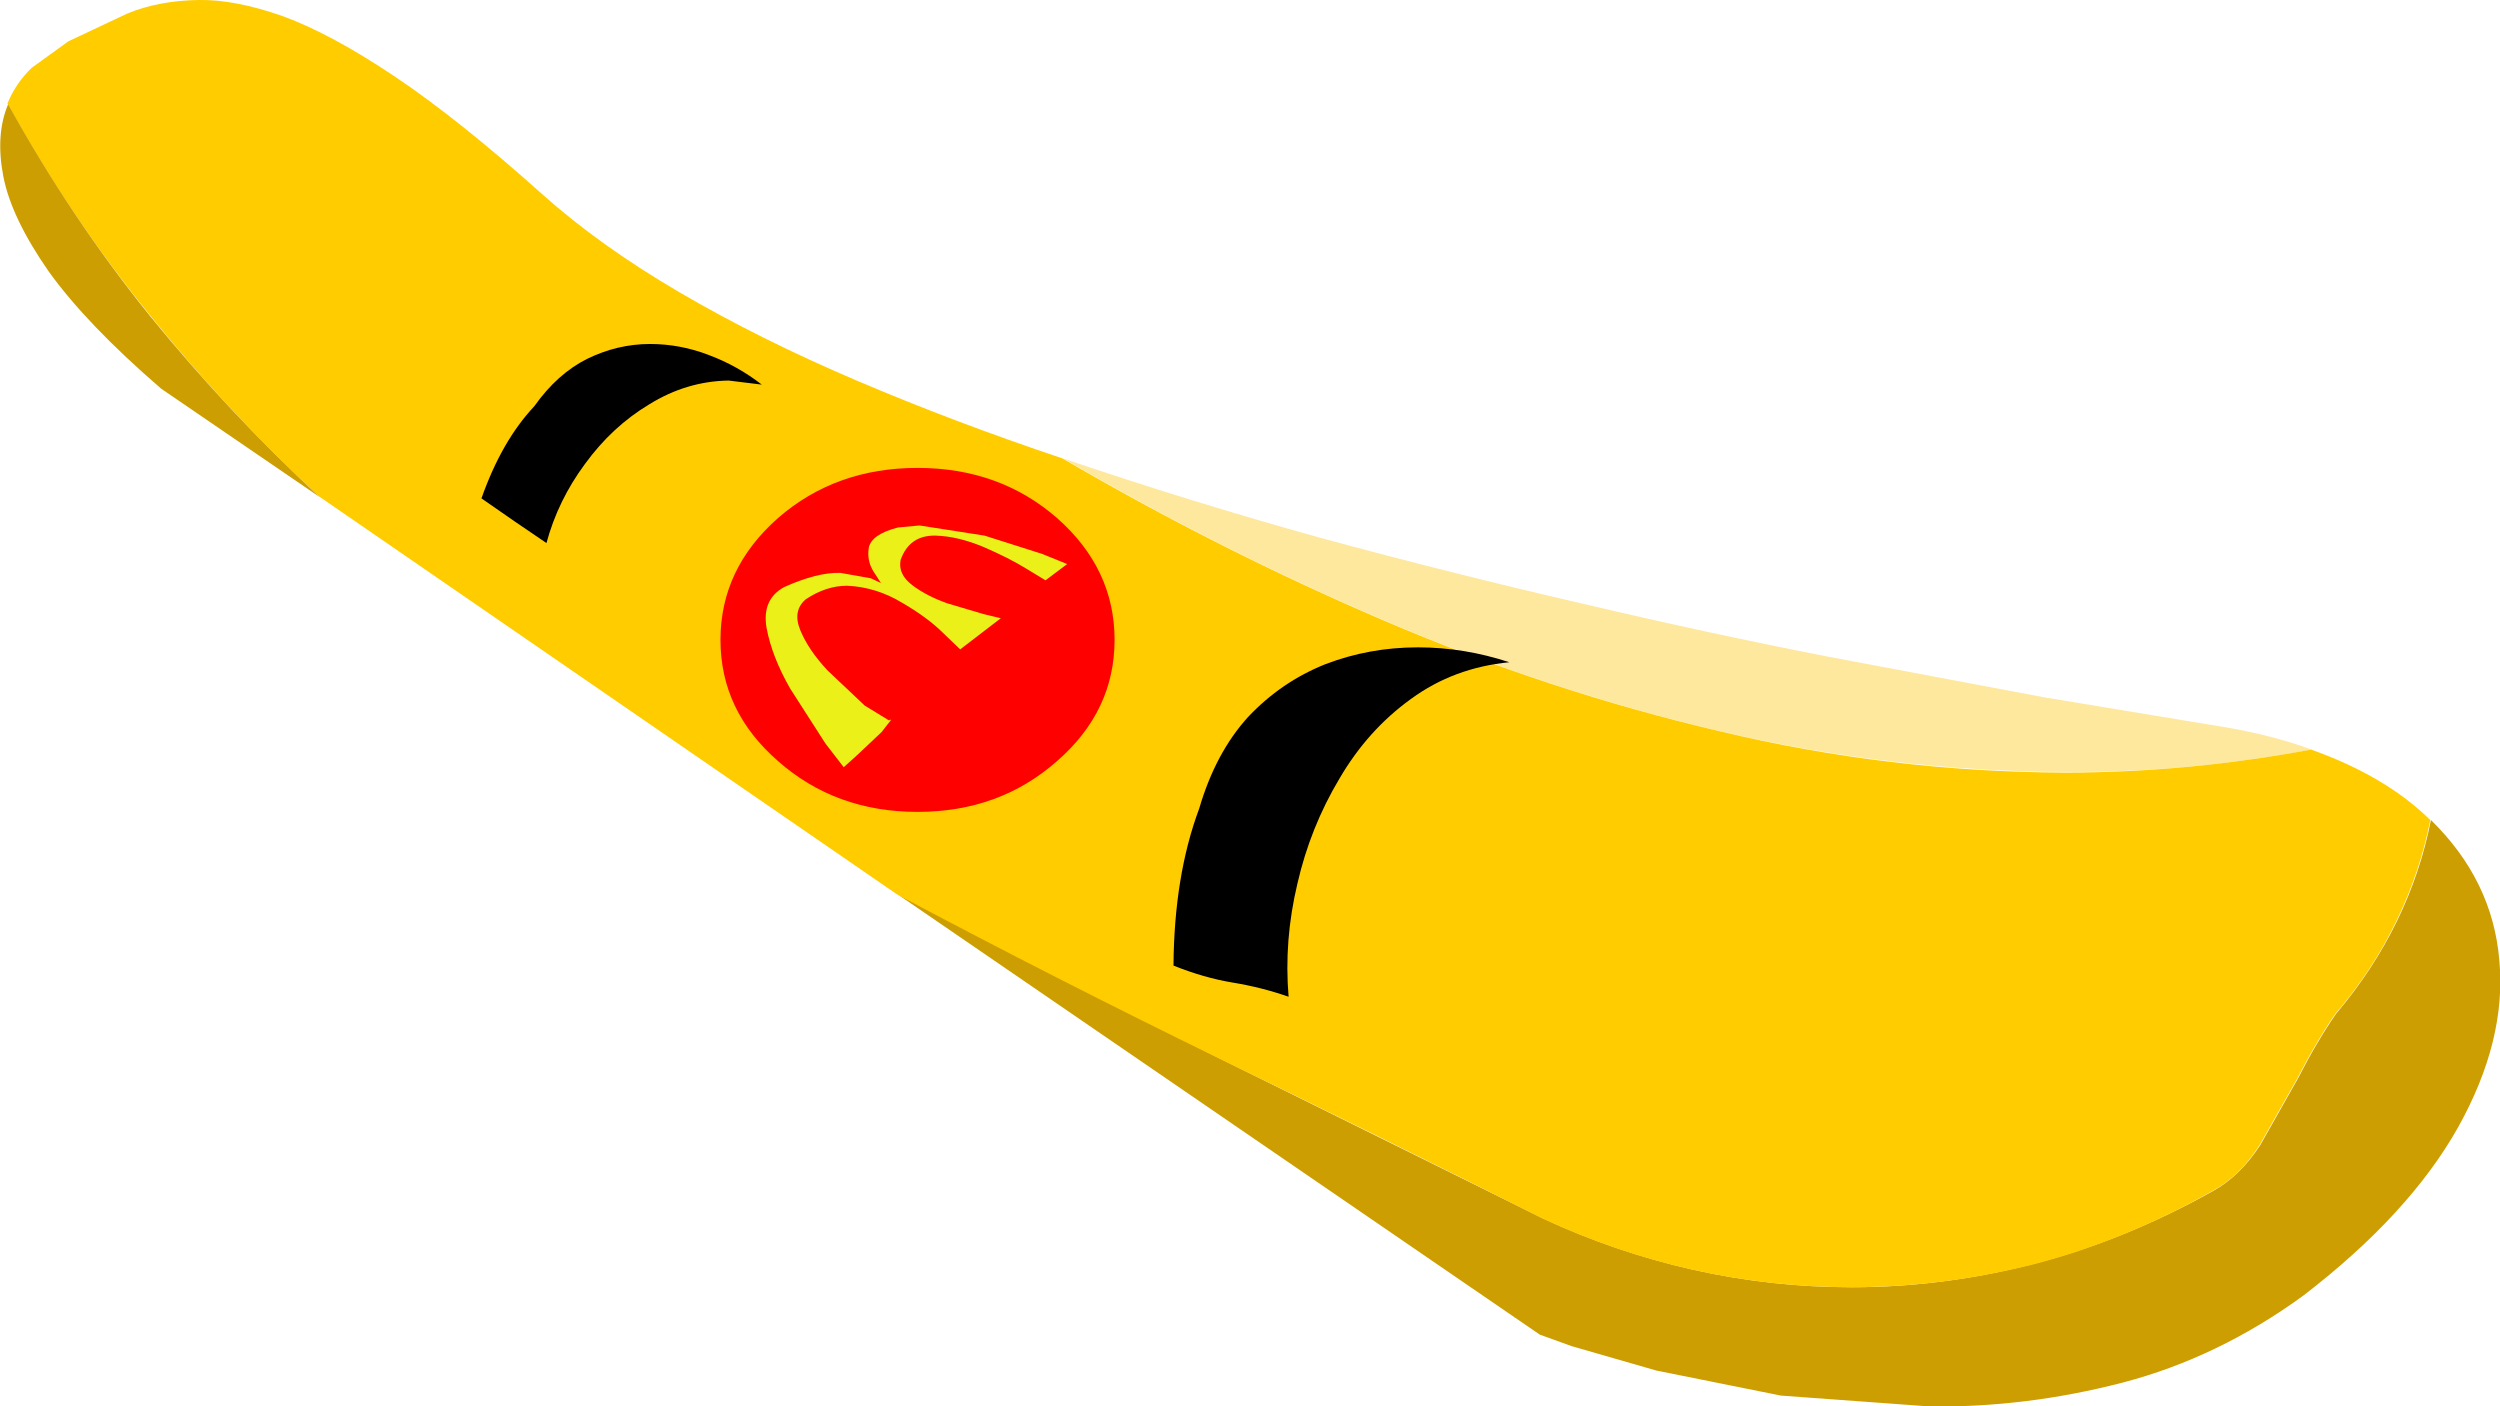 <?xml version="1.0" encoding="UTF-8" standalone="no"?>
<svg xmlns:xlink="http://www.w3.org/1999/xlink" height="103.85px" width="184.6px" xmlns="http://www.w3.org/2000/svg">
  <g transform="matrix(1.0, 0.0, 0.0, 1.0, 92.3, 51.9)">
    <path d="M87.2 8.65 Q91.75 13.1 92.25 19.0 92.8 24.9 89.2 31.35 85.6 37.75 77.8 43.75 71.5 48.35 64.4 50.2 57.25 52.05 50.15 51.95 L39.2 51.15 30.0 49.3 23.75 47.5 21.4 46.65 -26.0 14.15 -2.25 26.25 21.6 38.05 Q26.95 40.55 32.7 41.85 38.5 43.15 44.45 43.15 51.2 43.15 57.95 41.4 64.65 39.65 71.1 36.05 73.1 34.95 74.6 32.65 L77.4 27.7 Q78.75 25.05 80.2 22.95 82.95 19.7 84.7 16.1 86.45 12.5 87.2 8.65" fill="#cd9e01" fill-rule="evenodd" stroke="none"/>
    <path d="M5.15 -12.2 Q14.9 -9.55 24.45 -7.35 34.0 -5.1 42.75 -3.4 L58.7 -0.4 71.1 1.65 Q75.1 2.25 78.4 3.45 69.25 5.15 60.2 5.1 47.3 5.05 34.75 2.1 22.15 -0.85 10.0 -6.05 -2.15 -11.25 -13.8 -18.05 -4.55 -14.9 5.15 -12.2" fill="#fee89e" fill-rule="evenodd" stroke="none"/>
    <path d="M87.15 8.65 Q86.4 12.5 84.65 16.1 82.9 19.75 80.15 22.95 78.7 25.05 77.35 27.7 L74.55 32.65 Q73.05 35.0 71.05 36.05 64.6 39.7 57.9 41.45 51.15 43.15 44.4 43.15 38.45 43.15 32.65 41.85 26.9 40.55 21.55 38.05 9.75 32.1 -2.3 26.25 -14.3 20.4 -26.05 14.15 L-68.75 -15.25 Q-75.45 -21.45 -81.25 -28.65 -87.1 -35.85 -91.75 -44.25 -91.15 -45.75 -89.95 -46.9 L-87.25 -48.85 -82.9 -50.9 Q-80.6 -51.85 -77.65 -51.9 -74.95 -51.95 -71.4 -50.7 -67.85 -49.4 -63.15 -46.25 -58.45 -43.1 -52.25 -37.55 -48.0 -33.75 -42.1 -30.3 -36.2 -26.85 -29.05 -23.8 -21.9 -20.75 -13.85 -18.05 -2.2 -11.25 9.95 -6.05 22.1 -0.85 34.7 2.1 47.25 5.1 60.15 5.15 69.2 5.15 78.35 3.45 83.85 5.4 87.15 8.65" fill="#ffcc00" fill-rule="evenodd" stroke="none"/>
    <path d="M-91.7 -44.2 Q-87.05 -35.8 -81.25 -28.6 -75.4 -21.4 -68.7 -15.2 L-80.4 -23.2 Q-85.9 -27.95 -88.7 -31.85 -91.45 -35.8 -92.05 -38.85 -92.65 -41.95 -91.7 -44.2" fill="#cd9e01" fill-rule="evenodd" stroke="none"/>
    <path d="M5.55 -2.85 Q8.8 -4.1 12.4 -4.1 15.8 -4.1 19.15 -3.0 15.05 -2.6 11.9 -0.3 8.7 2.0 6.6 5.6 4.45 9.2 3.5 13.35 2.5 17.55 2.85 21.7 0.85 21.0 -1.3 20.65 -3.4 20.3 -5.65 19.4 -5.6 12.75 -3.75 7.8 -2.55 3.7 -0.15 1.05 2.3 -1.55 5.55 -2.85" fill="#000000" fill-rule="evenodd" stroke="none"/>
    <path d="M-44.3 -26.5 Q-42.1 -26.5 -40.0 -25.7 -37.85 -24.9 -36.05 -23.5 L-38.5 -23.8 Q-41.6 -23.75 -44.35 -22.05 -47.1 -20.4 -49.1 -17.65 -51.1 -14.95 -51.95 -11.8 L-54.3 -13.4 -56.75 -15.1 Q-55.25 -19.35 -52.85 -21.9 -51.15 -24.3 -48.95 -25.4 -46.7 -26.5 -44.3 -26.5" fill="#000000" fill-rule="evenodd" stroke="none"/>
    <path d="M-34.85 -13.65 Q-30.6 -17.35 -24.55 -17.35 -18.5 -17.35 -14.25 -13.65 -10.0 -9.9 -10.0 -4.65 -10.0 0.6 -14.25 4.3 -18.5 8.05 -24.55 8.05 -30.6 8.05 -34.85 4.3 -39.1 0.6 -39.1 -4.65 -39.1 -9.9 -34.85 -13.65" fill="#ff0000" fill-rule="evenodd" stroke="none"/>
    <path d="M-26.0 -12.95 L-24.4 -13.1 -19.6 -12.35 -15.35 -11.0 -13.5 -10.25 -15.1 -9.05 -16.5 -9.9 Q-17.8 -10.7 -19.65 -11.5 -21.55 -12.3 -23.2 -12.35 -25.15 -12.4 -25.8 -10.55 -26.0 -9.5 -24.95 -8.7 -23.9 -7.9 -22.35 -7.35 L-19.65 -6.55 -18.4 -6.25 -21.4 -3.95 -22.65 -5.15 Q-23.8 -6.3 -25.7 -7.4 -27.6 -8.55 -29.75 -8.65 -31.3 -8.65 -32.8 -7.65 -33.8 -6.8 -33.2 -5.35 -32.6 -3.9 -31.2 -2.4 L-28.45 0.2 -26.65 1.3 -26.6 1.25 -26.5 1.25 -27.2 2.15 -29.0 3.85 -30.0 4.75 -31.35 3.0 -33.95 -1.05 Q-35.3 -3.4 -35.7 -5.55 -36.05 -7.65 -34.4 -8.55 -31.95 -9.65 -30.25 -9.6 L-28.0 -9.2 -27.25 -8.85 -27.8 -9.7 Q-28.3 -10.5 -28.15 -11.45 -27.95 -12.45 -26.0 -12.95" fill="#ebf019" fill-rule="evenodd" stroke="none"/>
  </g>
</svg>
